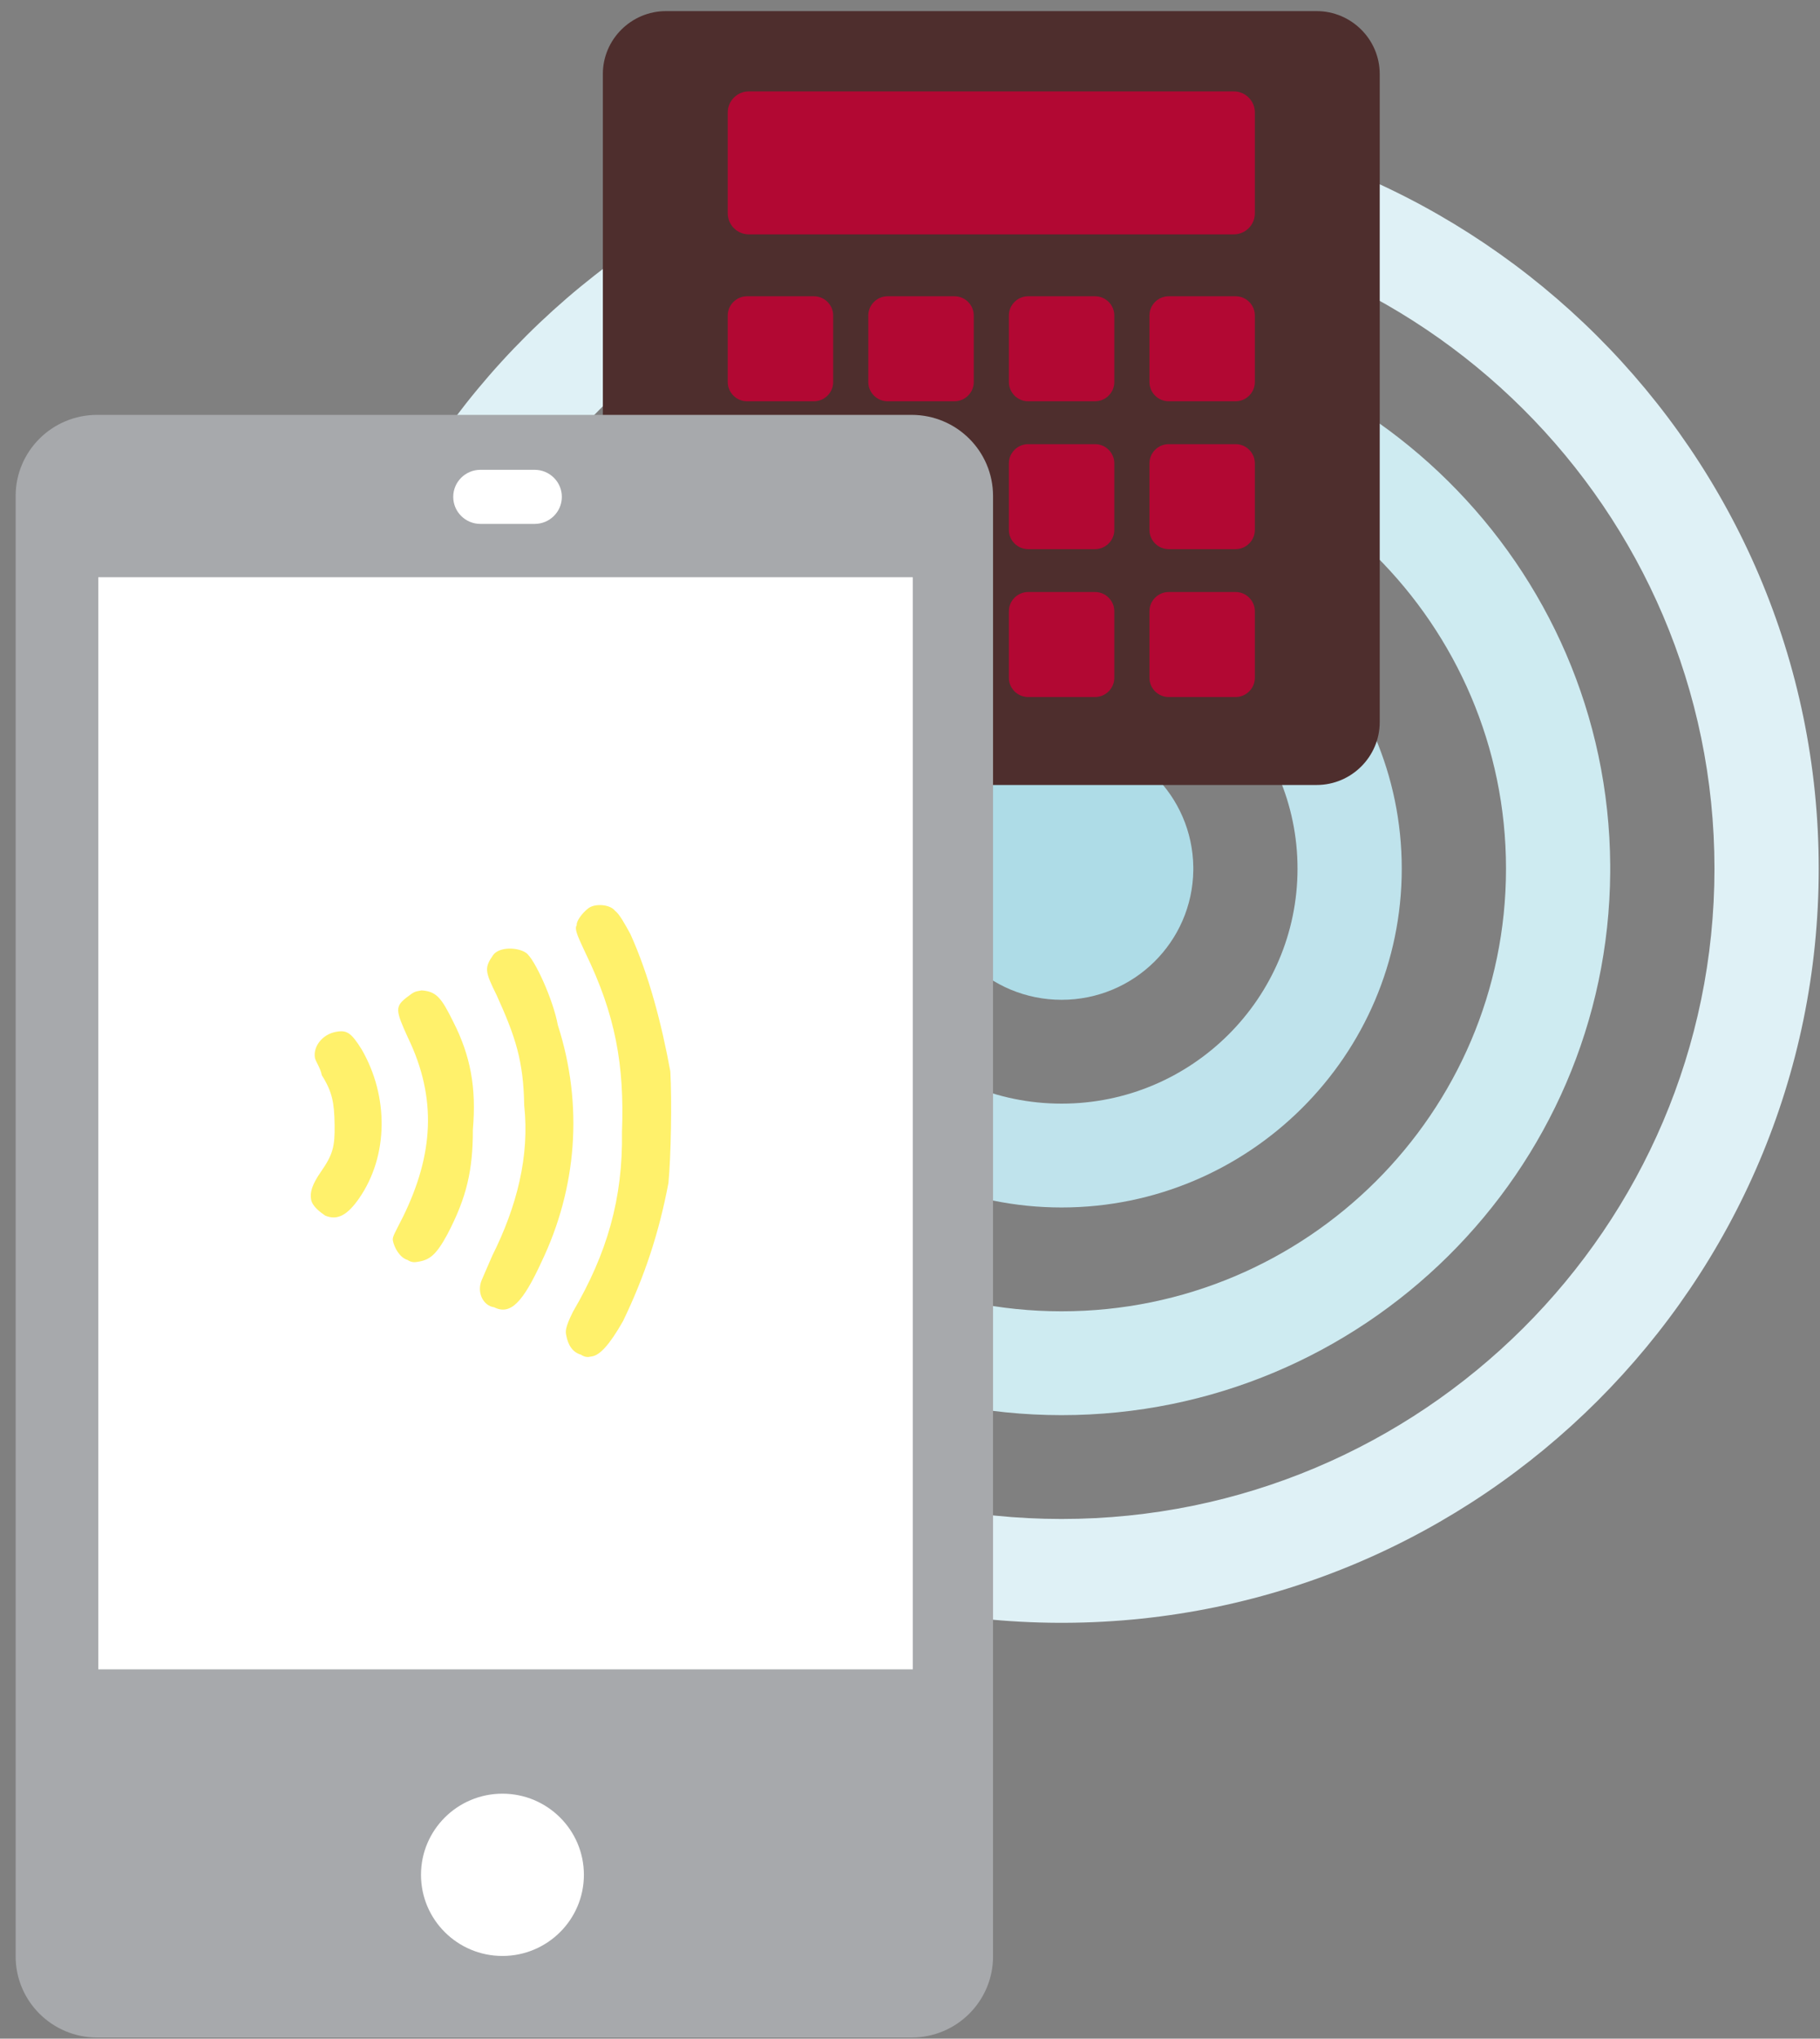 <?xml version="1.0" encoding="UTF-8" standalone="no"?>
<svg width="67px" height="75px" viewBox="0 0 67 75" version="1.1" xmlns="http://www.w3.org/2000/svg" xmlns:xlink="http://www.w3.org/1999/xlink" xmlns:sketch="http://www.bohemiancoding.com/sketch/ns">
    <rect x="0" y="0" width="67" height="75" fill="#808080" stroke="none"/>
    <!-- Generator: Sketch 3.3.3 (12072) - http://www.bohemiancoding.com/sketch -->
    <title>Payments</title>
    <desc>Created with Sketch.</desc>
    <defs></defs>
    <g id="Page-3" stroke="none" stroke-width="1" fill="none" fill-rule="evenodd" sketch:type="MSPage">
        <g id="Desktop-HD" sketch:type="MSArtboardGroup" transform="translate(-451, -301)">
            <g id="Payments" sketch:type="MSLayerGroup" transform="translate(451, 301)">
                <g id="Money" transform="translate(0, 0.117)" sketch:type="MSShapeGroup">
                    <path d="M39.081,55.765 C25.827,55.765 15.046,45.032 15.046,31.839 C15.046,18.646 25.827,7.914 39.081,7.914 C52.334,7.914 63.115,18.646 63.115,31.839 C63.115,45.032 52.334,55.765 39.081,55.765 M39.081,4.093 C23.712,4.093 11.209,16.541 11.209,31.839 C11.209,47.105 23.656,59.53 38.978,59.585 L39.183,59.585 C54.505,59.53 66.953,47.105 66.953,31.839 C66.953,16.541 54.449,4.093 39.081,4.093" id="Fill-1" fill="#DFF1F6"></path>
                    <path d="M39.081,48.125 C30.06,48.125 22.721,40.819 22.721,31.839 C22.721,22.859 30.06,15.553 39.081,15.553 C48.102,15.553 55.441,22.859 55.441,31.839 C55.441,40.819 48.102,48.125 39.081,48.125 M39.081,11.734 C27.944,11.734 18.884,20.753 18.884,31.839 C18.884,42.926 27.944,51.945 39.081,51.945 C50.176,51.945 59.21,42.993 59.277,31.963 L59.277,31.715 C59.21,20.686 50.176,11.734 39.081,11.734" id="Fill-2" fill="#CEEBF1"></path>
                    <path d="M39.081,40.485 C34.292,40.485 30.395,36.606 30.395,31.84 C30.395,27.073 34.292,23.194 39.081,23.194 C43.87,23.194 47.766,27.073 47.766,31.84 C47.766,36.606 43.87,40.485 39.081,40.485 M39.129,19.374 L39.033,19.374 C32.15,19.4 26.559,24.982 26.559,31.84 C26.559,38.713 32.176,44.305 39.081,44.305 C45.986,44.305 51.603,38.713 51.603,31.84 C51.603,24.982 46.012,19.4 39.129,19.374" id="Fill-3" fill="#BFE3EC"></path>
                    <path d="M39.124,27.014 L39.038,27.014 C36.408,27.036 34.279,29.142 34.233,31.754 L34.233,31.926 C34.28,34.55 36.432,36.665 39.081,36.665 C41.738,36.665 43.896,34.537 43.929,31.901 L43.929,31.779 C43.896,29.156 41.761,27.036 39.124,27.014" id="Fill-4" fill="#AEDCE7"></path>
                    <path d="M48.47,28.762 L24.516,28.762 C23.239,28.762 22.193,27.722 22.193,26.451 L22.193,2.604 C22.193,1.333 23.239,0.292 24.516,0.292 L48.47,0.292 C49.748,0.292 50.792,1.333 50.792,2.604 L50.792,26.451 C50.792,27.722 49.748,28.762 48.47,28.762" id="Fill-5" fill="#4E2E2D"></path>
                    <path d="M45.421,8.505 L27.566,8.505 C27.14,8.505 26.791,8.158 26.791,7.734 L26.791,4.017 C26.791,3.593 27.14,3.246 27.566,3.246 L45.421,3.246 C45.847,3.246 46.195,3.593 46.195,4.017 L46.195,7.734 C46.195,8.158 45.847,8.505 45.421,8.505" id="Fill-6" fill="#B20833"></path>
                    <path d="M29.963,14.646 L27.501,14.646 C27.111,14.646 26.791,14.327 26.791,13.939 L26.791,11.489 C26.791,11.101 27.111,10.782 27.501,10.782 L29.963,10.782 C30.352,10.782 30.672,11.101 30.672,11.489 L30.672,13.939 C30.672,14.327 30.352,14.646 29.963,14.646" id="Fill-7" fill="#B20833"></path>
                    <path d="M35.137,14.646 L32.675,14.646 C32.286,14.646 31.965,14.327 31.965,13.939 L31.965,11.489 C31.965,11.101 32.286,10.782 32.675,10.782 L35.137,10.782 C35.527,10.782 35.847,11.101 35.847,11.489 L35.847,13.939 C35.847,14.327 35.527,14.646 35.137,14.646" id="Fill-8" fill="#B20833"></path>
                    <path d="M40.311,14.646 L37.85,14.646 C37.46,14.646 37.14,14.327 37.14,13.939 L37.14,11.489 C37.14,11.101 37.46,10.782 37.85,10.782 L40.311,10.782 C40.702,10.782 41.021,11.101 41.021,11.489 L41.021,13.939 C41.021,14.327 40.702,14.646 40.311,14.646" id="Fill-9" fill="#B20833"></path>
                    <path d="M45.486,14.646 L43.025,14.646 C42.634,14.646 42.315,14.327 42.315,13.939 L42.315,11.489 C42.315,11.101 42.634,10.782 43.025,10.782 L45.486,10.782 C45.876,10.782 46.195,11.101 46.195,11.489 L46.195,13.939 C46.195,14.327 45.876,14.646 45.486,14.646" id="Fill-10" fill="#B20833"></path>
                    <path d="M29.963,20.086 L27.501,20.086 C27.111,20.086 26.791,19.768 26.791,19.38 L26.791,16.929 C26.791,16.541 27.111,16.223 27.501,16.223 L29.963,16.223 C30.352,16.223 30.672,16.541 30.672,16.929 L30.672,19.38 C30.672,19.768 30.352,20.086 29.963,20.086" id="Fill-11" fill="#B20833"></path>
                    <path d="M35.137,20.086 L32.675,20.086 C32.286,20.086 31.965,19.768 31.965,19.38 L31.965,16.929 C31.965,16.541 32.286,16.223 32.675,16.223 L35.137,16.223 C35.527,16.223 35.847,16.541 35.847,16.929 L35.847,19.38 C35.847,19.768 35.527,20.086 35.137,20.086" id="Fill-12" fill="#B20833"></path>
                    <path d="M40.311,20.086 L37.85,20.086 C37.46,20.086 37.14,19.768 37.14,19.38 L37.14,16.929 C37.14,16.541 37.46,16.223 37.85,16.223 L40.311,16.223 C40.702,16.223 41.021,16.541 41.021,16.929 L41.021,19.38 C41.021,19.768 40.702,20.086 40.311,20.086" id="Fill-13" fill="#B20833"></path>
                    <path d="M45.486,20.086 L43.025,20.086 C42.634,20.086 42.315,19.768 42.315,19.38 L42.315,16.929 C42.315,16.541 42.634,16.223 43.025,16.223 L45.486,16.223 C45.876,16.223 46.195,16.541 46.195,16.929 L46.195,19.38 C46.195,19.768 45.876,20.086 45.486,20.086" id="Fill-14" fill="#B20833"></path>
                    <path d="M29.963,25.526 L27.501,25.526 C27.111,25.526 26.791,25.209 26.791,24.82 L26.791,22.37 C26.791,21.982 27.111,21.663 27.501,21.663 L29.963,21.663 C30.352,21.663 30.672,21.982 30.672,22.37 L30.672,24.82 C30.672,25.209 30.352,25.526 29.963,25.526" id="Fill-15" fill="#B20833"></path>
                    <path d="M35.137,25.526 L32.675,25.526 C32.286,25.526 31.965,25.209 31.965,24.82 L31.965,22.37 C31.965,21.982 32.286,21.663 32.675,21.663 L35.137,21.663 C35.527,21.663 35.847,21.982 35.847,22.37 L35.847,24.82 C35.847,25.209 35.527,25.526 35.137,25.526" id="Fill-16" fill="#B20833"></path>
                    <path d="M40.311,25.526 L37.85,25.526 C37.46,25.526 37.14,25.209 37.14,24.82 L37.14,22.37 C37.14,21.982 37.46,21.663 37.85,21.663 L40.311,21.663 C40.702,21.663 41.021,21.982 41.021,22.37 L41.021,24.82 C41.021,25.209 40.702,25.526 40.311,25.526" id="Fill-17" fill="#B20833"></path>
                    <path d="M45.486,25.526 L43.025,25.526 C42.634,25.526 42.315,25.209 42.315,24.82 L42.315,22.37 C42.315,21.982 42.634,21.663 43.025,21.663 L45.486,21.663 C45.876,21.663 46.195,21.982 46.195,22.37 L46.195,24.82 C46.195,25.209 45.876,25.526 45.486,25.526" id="Fill-18" fill="#B20833"></path>
                    <path d="M33.559,15.146 L3.575,15.146 C1.919,15.146 0.576,16.482 0.576,18.13 L0.576,71.858 C0.576,73.505 1.919,74.842 3.575,74.842 L33.559,74.842 C35.216,74.842 36.557,73.505 36.557,71.858 L36.557,18.13 C36.557,16.482 35.216,15.146 33.559,15.146" id="Fill-19" fill="#A7A9AC"></path>
                    <path d="M3.618,21.119 L33.602,21.119 L33.602,61.297 L3.618,61.297 L3.618,21.119 Z" id="Fill-20" fill="#FFFFFF"></path>
                    <path d="M21.495,68.856 C21.495,70.505 20.151,71.841 18.496,71.841 C16.841,71.841 15.498,70.505 15.498,68.856 C15.498,67.208 16.841,65.871 18.496,65.871 C20.151,65.871 21.495,67.208 21.495,68.856" id="Fill-21" fill="#FFFFFF"></path>
                    <path d="M11.97,44.603 C11.814,44.494 11.501,44.279 11.453,44.014 C11.404,43.75 11.488,43.461 11.813,42.993 C12.246,42.369 12.331,42.081 12.318,41.264 C12.305,40.448 12.233,40.051 11.847,39.44 C11.799,39.176 11.619,38.934 11.594,38.802 C11.521,38.406 11.846,37.937 12.376,37.842 C12.773,37.77 12.93,37.879 13.314,38.49 C14.315,40.219 14.303,42.405 13.222,43.966 C12.789,44.591 12.416,44.794 11.97,44.603" id="Fill-22" fill="#FFF16B"></path>
                    <path d="M15.004,46.236 C14.715,46.152 14.51,45.78 14.462,45.516 C14.438,45.384 14.545,45.228 14.847,44.626 C15.941,42.382 16.108,40.305 15.012,38.047 C14.553,37.038 14.53,36.907 15.011,36.547 C15.251,36.367 15.251,36.367 15.517,36.319 C16.069,36.355 16.251,36.595 16.684,37.471 C17.323,38.721 17.541,39.909 17.408,41.433 C17.409,42.934 17.182,43.931 16.472,45.288 C16.064,46.044 15.823,46.225 15.426,46.296 C15.293,46.321 15.161,46.344 15.004,46.236" id="Fill-23" fill="#FFF16B"></path>
                    <path d="M18.194,47.978 C17.773,47.918 17.544,47.413 17.736,46.969 C17.736,46.969 17.928,46.524 18.121,46.081 C19.023,44.28 19.503,42.418 19.297,40.546 C19.272,38.911 18.972,38.013 18.284,36.498 C17.85,35.623 17.827,35.49 18.151,35.023 C18.368,34.71 19.054,34.722 19.366,34.938 C19.68,35.154 20.366,36.667 20.535,37.593 C21.489,40.559 21.225,43.607 19.939,46.297 C19.254,47.787 18.796,48.279 18.194,47.978" id="Fill-24" fill="#FFF16B"></path>
                    <path d="M21.385,49.72 C21.096,49.636 20.915,49.396 20.843,48.999 C20.819,48.867 20.795,48.735 21.096,48.135 C22.346,45.998 22.934,43.981 22.897,41.531 C22.991,39.058 22.653,37.209 21.557,34.951 C21.328,34.447 21.123,34.075 21.232,33.918 C21.208,33.785 21.425,33.474 21.664,33.294 C21.905,33.113 22.459,33.15 22.64,33.39 C22.796,33.499 23.001,33.871 23.205,34.243 C23.892,35.756 24.363,37.582 24.677,39.299 C24.737,40.378 24.702,42.434 24.607,43.406 C24.259,45.242 23.73,46.84 22.937,48.483 C22.419,49.396 22.071,49.733 21.806,49.781 L21.674,49.804 C21.674,49.804 21.542,49.829 21.385,49.72" id="Fill-25" fill="#FFF16B"></path>
                    <path d="M19.683,19.157 L17.685,19.157 C17.133,19.157 16.685,18.712 16.685,18.162 C16.685,17.613 17.133,17.167 17.685,17.167 L19.683,17.167 C20.235,17.167 20.683,17.613 20.683,18.162 C20.683,18.712 20.235,19.157 19.683,19.157" id="Fill-26" fill="#FFFFFF"></path>
                </g>
            </g>
        </g>
    </g>
</svg>